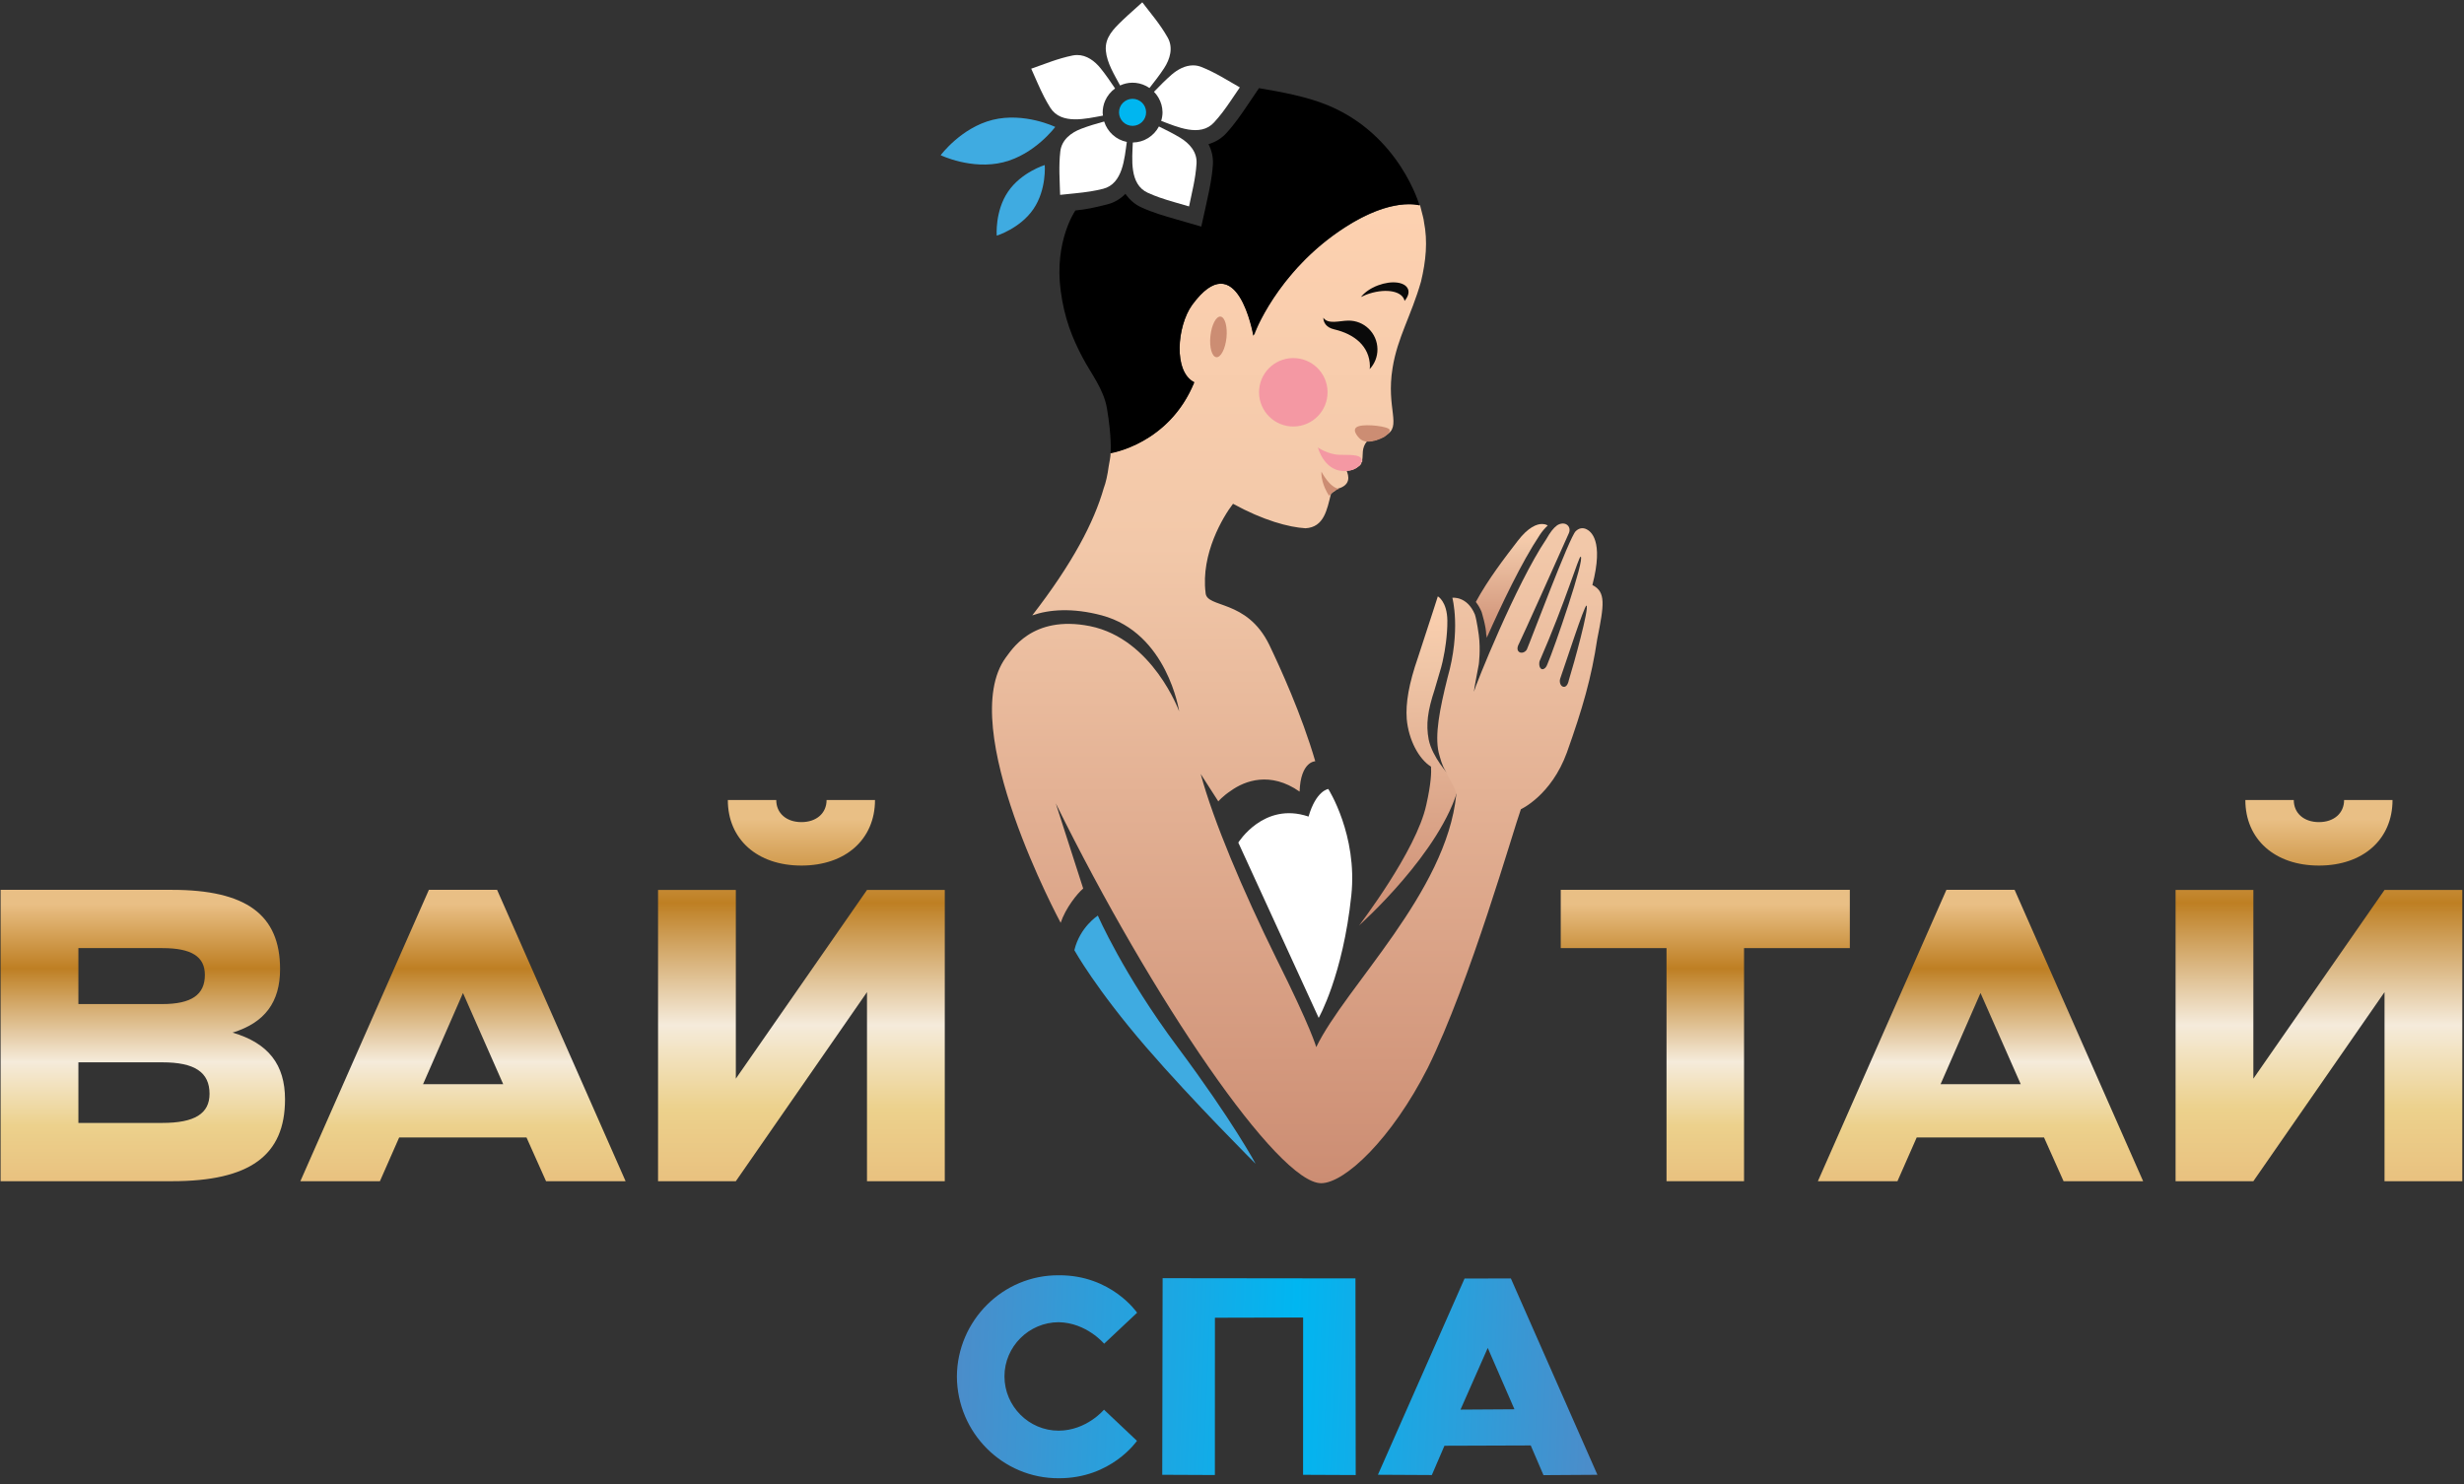 <svg width="853" height="514" viewBox="0 0 853 514" fill="none" xmlns="http://www.w3.org/2000/svg">
<rect x="0" y="0" width="853" height="514" fill="#333333" stroke="none"/>
<path d="M525.394 187.309C520.862 193.197 515.216 200.509 510.908 208.428C511.664 209.395 512.344 210.52 512.911 211.88C512.912 211.959 514.506 216.98 514.508 219.874L514.586 219.873C514.629 220.185 514.673 220.497 514.677 220.81L514.792 220.613C519.606 209.754 526.671 194.798 533.067 185.208C533.948 183.866 534.872 182.837 535.798 181.964C535.798 181.964 535.087 181.426 533.836 181.444C532.076 181.429 529.119 182.447 525.394 187.309Z" fill="url(#paint0_linear_903_15827)"/>
<path d="M490.897 227.595C487.73 236.724 486.574 243.441 486.992 249C487.661 256.26 491.159 262.798 495.398 265.465C495.536 267.167 495.477 271.143 493.765 278.662C490.352 294.61 470.495 320.439 470.495 320.439C470.495 320.439 499.103 295.056 505.031 272.145L501.571 268.332C501.571 268.332 495.807 262.166 494.586 256.05C493.605 250.839 494.222 246.174 496.619 238.872C497.379 236.363 498.137 233.74 498.896 231.118C499.219 229.864 499.543 228.61 499.752 227.358C500.074 225.991 501.127 220.07 501.055 214.847C500.963 208.261 497.759 206.488 497.759 206.488C497.759 206.488 495.474 213.675 490.897 227.595Z" fill="url(#paint1_linear_903_15827)"/>
<path d="M465.494 78.843C444.477 92.402 435.663 111.724 434.307 115.792C433.968 115.792 433.968 116.131 433.968 116.131C433.629 114.097 427.866 84.945 412.612 105.623C407.527 113.08 406.171 128.674 413.29 132.403C413.29 132.742 413.29 133.081 412.951 133.419C404.137 153.759 384.476 156.81 384.476 156.81C384.476 158.165 384.137 159.521 383.798 161.555C383.459 164.267 382.781 167.318 382.103 169.013C378.714 180.878 371.256 195.115 357.357 213.081C363.12 211.047 371.256 210.369 381.425 213.081C404.137 219.183 408.205 246.302 408.205 246.302C408.205 246.302 399.053 221.217 377.358 216.81C357.018 212.742 349.9 225.624 348.205 227.658C330.577 251.726 367.188 319.523 367.188 319.523C368.883 314.438 372.951 309.353 374.985 307.658L365.493 278.167C399.053 346.303 442.443 409.693 457.358 409.693C465.494 409.693 481.765 394.439 494.308 369.693C508.884 340.201 524.138 286.641 526.511 280.2C526.511 280.2 537.02 275.455 542.444 260.539C547.868 245.285 550.918 234.776 552.952 221.217C555.325 209.352 556.003 204.946 551.257 202.573C555.325 186.979 550.579 183.928 549.223 183.25C547.867 182.572 546.512 182.911 545.495 183.928C543.461 185.623 529.901 221.895 528.545 224.946C527.189 226.98 524.138 225.963 525.833 222.912C527.189 220.2 539.054 193.759 543.122 184.606C544.139 182.233 541.766 180.2 539.054 181.894C537.698 182.911 536.681 184.267 535.325 186.64C524.816 202.234 510.579 237.827 510.24 239.522C510.24 238.844 511.935 230.03 511.935 230.03V229.692V230.03C511.935 230.03 512.613 224.946 511.935 219.861C511.935 219.861 511.257 214.776 510.579 212.742C507.867 206.301 502.782 206.979 502.782 206.979C502.782 206.979 505.833 218.166 501.087 234.776C498.376 245.624 496.681 254.437 498.037 260.539C498.715 262.912 499.054 264.607 500.409 266.98C501.426 269.353 504.138 273.082 504.138 275.116C500.748 309.014 465.833 341.557 455.663 362.574C455.663 362.574 453.968 356.133 441.765 331.726C430.239 308.336 420.07 284.268 415.663 267.997L421.765 277.489C421.765 277.489 423.121 275.794 426.172 273.76C430.917 270.37 439.731 266.98 449.901 274.099C450.24 263.59 455.324 263.59 455.324 263.59C450.579 247.319 443.121 231.047 439.392 223.251C431.595 207.318 417.697 210.708 417.358 205.285C415.663 191.725 423.46 178.844 426.85 174.437C437.358 180.2 446.172 182.572 451.934 182.911C458.375 182.572 459.392 176.471 460.748 171.047C461.087 170.708 461.426 170.369 462.104 170.03L462.782 169.352C463.121 169.352 463.46 169.013 463.799 169.013C468.545 167.318 466.172 163.25 466.172 162.911C466.172 162.911 466.511 162.911 467.189 162.911L468.545 162.572C468.884 162.233 468.884 162.233 469.223 162.233C470.24 161.555 470.918 161.216 471.257 160.538C471.257 160.199 471.257 160.199 471.257 160.199C471.596 159.86 471.596 159.86 471.596 159.86C471.596 159.521 471.596 159.521 471.596 159.521C471.596 159.182 471.596 159.182 471.596 159.182C471.935 157.488 471.257 155.115 473.291 152.742C473.63 152.742 474.308 152.742 474.986 152.742C475.324 152.403 475.663 152.403 476.002 152.403C476.341 152.403 476.68 152.403 476.68 152.064C477.019 152.064 477.019 152.064 477.019 152.064L478.714 151.386C479.053 151.386 479.392 151.047 479.731 150.708C485.494 147.657 479.731 141.555 482.104 127.318C483.799 116.809 488.545 109.351 491.935 97.487C493.63 90.368 494.308 83.589 492.952 76.809C492.952 76.131 492.274 73.758 491.596 71.046C491.257 71.046 490.24 70.707 487.867 70.707C483.46 70.707 476.002 72.063 465.494 78.843ZM532.952 229.014C542.105 207.996 546.512 192.742 547.19 192.742C548.884 193.081 538.037 224.607 535.664 230.03C535.325 231.047 534.647 231.725 533.969 231.725C533.291 231.725 532.613 230.708 532.952 229.014ZM540.071 235.115C541.766 230.369 548.545 209.352 549.223 209.691C550.24 210.369 544.817 230.03 543.122 235.454C542.783 237.149 542.105 237.827 541.427 237.827C540.41 237.827 539.732 236.471 540.071 235.115ZM384.476 153.759C384.476 154.098 384.476 154.776 384.476 156.81C384.476 156.81 384.476 155.793 384.476 153.759Z" fill="url(#paint2_linear_903_15827)"/>
<path d="M405.594 25.855C403.458 27.707 401.474 29.736 399.495 31.783C400.687 33.015 401.59 34.532 402.066 36.226C402.3 37.061 402.432 37.937 402.445 38.847C402.46 39.901 402.265 40.903 401.983 41.86C407.383 43.879 415.525 47.633 420.3 42.38C421.35 41.238 422.302 40.083 423.196 38.917C425.361 36.081 427.18 33.181 429.212 30.258C424.835 27.775 420.846 25.164 415.93 23.196C414.955 22.808 413.982 22.637 413.024 22.637C410.289 22.637 407.69 24.042 405.594 25.855Z" fill="white"/>
<path d="M371.33 19.212C366.136 20.273 361.759 22.133 356.992 23.79C358.513 27.124 359.815 30.378 361.505 33.635C362.14 34.862 362.833 36.092 363.609 37.322C367.427 43.353 376.132 41.043 381.828 40.035C381.806 39.741 381.732 39.441 381.727 39.134C381.705 37.606 382.017 36.156 382.597 34.843C383.34 33.16 384.526 31.706 386.016 30.626C384.414 28.244 382.808 25.868 381.013 23.661C378.988 21.136 376.187 19.052 372.904 19.052C372.391 19.052 371.867 19.102 371.33 19.212Z" fill="white"/>
<path d="M397.471 47.798C395.937 48.751 394.126 49.314 392.165 49.343C391.948 55.07 390.913 63.821 397.341 66.749C398.738 67.385 400.114 67.928 401.486 68.41C404.863 69.6 408.203 70.438 411.633 71.474C412.635 66.536 413.884 61.954 414.222 56.641C414.491 52.617 411.712 49.573 408.501 47.649C406.158 46.239 403.691 45.001 401.203 43.789C400.333 45.431 399.047 46.82 397.471 47.798Z" fill="white"/>
<path d="M390.463 5.275C389.806 5.876 389.155 6.483 388.51 7.107C385.46 10.064 382.435 13.005 382.83 17.555C383.202 21.822 385.795 25.91 387.761 29.598C389.041 29.006 390.448 28.658 391.943 28.636C392.346 28.632 392.743 28.649 393.135 28.689C394.901 28.873 396.532 29.508 397.932 30.475C399.695 28.23 401.459 25.967 403.011 23.595C405.049 20.461 406.226 16.527 404.236 13.001C401.621 8.376 398.5 4.8 395.449 0.798C393.777 2.332 392.107 3.776 390.463 5.275Z" fill="white"/>
<path d="M374.285 44.591C370.785 45.926 367.528 48.407 367.063 52.426C366.461 57.715 366.877 62.449 366.996 67.474C370.546 67.069 373.969 66.841 377.509 66.271C378.951 66.039 380.413 65.747 381.908 65.368C388.735 63.619 389.274 54.818 390.085 49.139C388.224 48.777 386.55 47.91 385.202 46.691C383.841 45.459 382.806 43.868 382.243 42.071C379.565 42.814 376.871 43.599 374.285 44.591Z" fill="white"/>
<path d="M347.291 56.197C358.249 53.491 365.306 43.948 365.306 43.948C365.306 43.948 354.625 38.791 343.659 41.493C332.711 44.21 325.649 53.741 325.649 53.741C325.649 53.741 336.341 58.907 347.291 56.197Z" fill="#3FABE1"/>
<path d="M348.962 66.377C344.378 73.13 345.051 81.6 345.051 81.6C345.051 81.6 353.175 79.115 357.773 72.359C362.367 65.599 361.676 57.142 361.676 57.142C361.676 57.142 353.557 59.619 348.962 66.377Z" fill="#3FABE1"/>
<path d="M396.764 38.826C396.728 36.24 394.597 34.181 392.002 34.215C389.434 34.253 387.355 36.369 387.389 38.957C387.426 41.552 389.563 43.611 392.134 43.577C394.726 43.538 396.801 41.423 396.764 38.826Z" fill="#00B6F0"/>
<path d="M481.069 148.809C481.427 149.91 479.422 151.535 476.607 152.417C473.796 153.3 471.971 152.942 470.884 152.001C470.014 151.233 467.53 148.465 470.354 147.585C473.167 146.701 480.725 147.682 481.069 148.809Z" fill="#CC8D73"/>
<path d="M471.374 159.253C471.6 160.804 469.23 163.428 464.682 163.083C458.196 162.612 456.231 154.941 456.231 154.941C456.231 154.941 459.882 157.491 463.862 157.472C469.304 157.463 471.145 157.698 471.374 159.253Z" fill="#F498A3"/>
<path d="M463.595 169.262C461.329 169.916 460.183 171.718 460.183 171.718C460.183 171.718 458.789 169.951 457.89 166.812C457.299 164.738 457.48 163.328 457.48 163.328C457.48 163.328 460.277 168.913 463.595 169.262Z" fill="#CC8D73"/>
<path d="M421.084 123.68C419.547 123.523 418.618 120.251 419.026 116.373C419.431 112.484 421.001 109.462 422.524 109.622C424.059 109.779 424.98 113.053 424.59 116.945C424.181 120.825 422.608 123.837 421.084 123.68Z" fill="#CC8D73"/>
<path d="M461.924 114.058C468.749 115.64 474.152 119.818 474.25 126.813C474.255 127.149 474.189 127.467 474.171 127.795C475.872 125.983 476.891 123.546 476.854 120.863C476.777 115.342 472.262 110.937 466.737 111.014C463.746 111.053 459.735 112.421 458.115 110.01C458.135 111.586 459.027 113.392 461.924 114.058Z" fill="#0A0A0A"/>
<path d="M472.919 102.052C479.007 99.757 484.922 100.518 486.125 103.735C486.176 103.893 486.174 104.062 486.22 104.213C487.392 102.832 487.916 101.366 487.443 100.141C486.476 97.603 481.828 97.009 477.037 98.811C474.435 99.782 472.364 101.276 471.137 102.843C471.709 102.554 472.303 102.289 472.919 102.052Z" fill="#0A0A0A"/>
<path d="M459.581 135.662C459.671 142.204 454.429 147.589 447.887 147.68C441.337 147.771 435.958 142.534 435.867 135.991C435.776 129.445 441.009 124.079 447.559 123.986C454.1 123.898 459.49 129.116 459.581 135.662Z" fill="#F498A3"/>
<path d="M453 282.746L452.902 282.713C437.472 277.523 428.682 291.753 428.682 291.753C436.444 308.68 444.203 325.606 451.968 342.534C453.038 344.87 454.107 347.202 455.179 349.536C455.624 350.507 456.069 351.478 456.511 352.447C456.511 352.447 464.899 337.748 467.809 310.032C470.005 289.101 459.834 273.197 459.834 273.197C459.834 273.197 455.624 273.688 453 282.746Z" fill="white"/>
<path d="M380.058 317.028C380.058 317.028 373.84 320.983 371.927 329.012C371.927 329.012 379.354 342.431 396.868 362.702C412.992 381.364 434.685 402.978 434.685 402.978C434.685 402.978 426.852 388.285 407.664 362.55C388.857 337.335 380.058 317.028 380.058 317.028Z" fill="#3FABE1"/>
<path d="M459.542 36.399C452.124 33.357 443.451 31.825 435.842 30.521L431.982 36.234C429.788 39.471 427.551 42.816 424.511 46.123C422.841 47.962 420.728 49.209 418.359 49.919C419.485 52.113 420.051 54.502 419.884 56.983C419.595 61.452 418.74 65.381 417.91 69.177L417.184 72.557L415.867 78.455L406.805 75.833C403.072 74.759 399.193 73.661 395.114 71.801C392.859 70.775 391.018 69.147 389.611 67.111C387.882 68.873 385.773 70.142 383.367 70.757C379.014 71.862 376.167 72.489 372.284 72.877C372.284 72.877 364.893 83.438 367.197 100.687C368.494 110.418 371.284 117.166 374.745 123.752C377.684 129.349 382.076 134.699 383.211 141.417C384.934 151.617 384.515 156.953 384.412 156.955C384.412 156.955 404.762 153.863 413.472 132.33C406.2 128.758 407.377 112.949 412.709 105.625C428.379 84.116 433.876 116.302 433.876 116.302C433.876 116.302 441.915 94.024 465.493 78.733C482.044 68 491.418 71.134 491.418 71.134C491.418 71.134 484.565 46.658 459.542 36.399Z" fill="black"/>
<path d="M0.204 308.113V409.001H59.526C86.463 409.001 98.67 400.122 98.67 380.651C98.67 368.646 92.919 361.18 80.51 357.548C91.709 354.118 96.955 346.955 96.955 335.555C96.955 316.689 85.151 308.113 59.526 308.113H0.204ZM27.141 328.291H56.196C66.285 328.291 70.926 331.216 70.926 337.572C70.926 344.433 66.285 347.661 56.196 347.661H27.141V328.291ZM27.141 367.839H56.196C67.395 367.839 72.54 371.269 72.54 378.734C72.54 385.595 67.395 388.823 56.196 388.823H27.141V367.839Z" fill="url(#paint3_linear_903_15827)"/>
<path d="M148.474 308.113L103.983 409.001H131.525L138.184 393.867H182.272L189.031 409.001H216.573L172.082 308.113H148.474ZM160.278 343.827L174.201 375.405H146.457L160.278 343.827Z" fill="url(#paint4_linear_903_15827)"/>
<path d="M286.149 277.007C286.149 281.626 282.585 284.662 277.438 284.662C272.29 284.662 268.726 281.626 268.726 277.007H251.963C251.963 290.602 262.126 299.71 277.438 299.71C292.749 299.71 302.912 290.602 302.912 277.007H286.149ZM300.141 308.157L254.735 373.494V308.157H227.808V409.001H254.735L300.141 343.532V409.001H327.067V308.157H300.141Z" fill="url(#paint5_linear_903_15827)"/>
<path d="M331.262 476.598C331.346 496.147 347.175 511.944 366.504 511.851C384.729 511.933 393.604 498.898 393.604 498.898L382.183 488.112C382.183 488.112 376.18 495.334 366.515 495.381C356.192 495.4 347.752 486.932 347.732 476.609C347.713 466.286 356.182 457.846 366.504 457.826C376.16 457.999 382.233 465.274 382.233 465.274L393.65 454.538C393.65 454.538 384.74 441.438 366.506 441.575C347.185 441.449 331.388 457.277 331.262 476.598Z" fill="url(#paint6_linear_903_15827)"/>
<path d="M402.481 442.582L402.349 510.657L420.573 510.739L420.591 456.275L451.121 456.199L451.103 510.662L469.327 510.744L469.24 442.66L402.481 442.582Z" fill="url(#paint7_linear_903_15827)"/>
<path d="M507.012 442.688L477.018 510.647L495.681 510.747L500.046 500.602L529.918 500.499L534.331 510.781L553.003 510.661L523.044 442.681L507.012 442.688ZM515.039 466.732L524.278 487.971L505.606 488.091L515.039 466.732Z" fill="url(#paint8_linear_903_15827)"/>
<path d="M540.303 308.113V328.291H576.925V409.001H603.761V328.291H640.383V308.113H540.303Z" fill="url(#paint9_linear_903_15827)"/>
<path d="M673.819 308.113L629.328 409.001H656.87L663.529 393.867H707.616L714.376 409.001H741.918L697.427 308.113H673.819ZM685.623 343.827L699.545 375.405H671.801L685.623 343.827Z" fill="url(#paint10_linear_903_15827)"/>
<path d="M811.494 277.007C811.494 281.626 807.93 284.662 802.782 284.662C797.635 284.662 794.071 281.626 794.071 277.007H777.308C777.308 290.602 787.471 299.71 802.782 299.71C818.094 299.71 828.257 290.602 828.257 277.007H811.494ZM825.485 308.157L780.079 373.494V308.157H753.153V409.001H780.079L825.485 343.532V409.001H852.412V308.157H825.485Z" fill="url(#paint11_linear_903_15827)"/>
<defs>
<linearGradient id="paint0_linear_903_15827" x1="523.164" y1="181.592" x2="523.707" y2="220.684" gradientUnits="userSpaceOnUse">
<stop stop-color="#FDD1B0"/>
<stop offset="0.21" stop-color="#F0C6A7"/>
<stop offset="1" stop-color="#CC8D73"/>
</linearGradient>
<linearGradient id="paint1_linear_903_15827" x1="486.52" y1="206.645" x2="488.098" y2="320.195" gradientUnits="userSpaceOnUse">
<stop stop-color="#FDD1B0"/>
<stop offset="0.21" stop-color="#F0C6A7"/>
<stop offset="1" stop-color="#CC8D73"/>
</linearGradient>
<linearGradient id="paint2_linear_903_15827" x1="449.085" y1="70.707" x2="449.085" y2="409.693" gradientUnits="userSpaceOnUse">
<stop stop-color="#FDD1B0"/>
<stop offset="0.35" stop-color="#F2C8A9"/>
<stop offset="1" stop-color="#CC8D73"/>
</linearGradient>
<linearGradient id="paint3_linear_903_15827" x1="49.439" y1="409.001" x2="49.439" y2="308.113" gradientUnits="userSpaceOnUse">
<stop stop-color="#E9C280"/>
<stop offset="0.01" stop-color="#E9C280"/>
<stop offset="0.19" stop-color="#ECD18C"/>
<stop offset="0.41" stop-color="#F5EBDB"/>
<stop offset="0.73" stop-color="#BE7F23"/>
<stop offset="0.95" stop-color="#E9BF85"/>
<stop offset="1" stop-color="#E9BF85"/>
</linearGradient>
<linearGradient id="paint4_linear_903_15827" x1="160.279" y1="409.001" x2="160.279" y2="308.113" gradientUnits="userSpaceOnUse">
<stop stop-color="#E9C280"/>
<stop offset="0.01" stop-color="#E9C280"/>
<stop offset="0.19" stop-color="#ECD18C"/>
<stop offset="0.41" stop-color="#F5EBDB"/>
<stop offset="0.73" stop-color="#BE7F23"/>
<stop offset="0.95" stop-color="#E9BF85"/>
<stop offset="1" stop-color="#E9BF85"/>
</linearGradient>
<linearGradient id="paint5_linear_903_15827" x1="277.438" y1="409.001" x2="277.438" y2="277.007" gradientUnits="userSpaceOnUse">
<stop stop-color="#E9C280"/>
<stop offset="0.01" stop-color="#E9C280"/>
<stop offset="0.19" stop-color="#ECD18C"/>
<stop offset="0.41" stop-color="#F5EBDB"/>
<stop offset="0.73" stop-color="#BE7F23"/>
<stop offset="0.95" stop-color="#E9BF85"/>
<stop offset="1" stop-color="#E9BF85"/>
</linearGradient>
<linearGradient id="paint6_linear_903_15827" x1="331.537" y1="475.239" x2="550.788" y2="484.151" gradientUnits="userSpaceOnUse">
<stop stop-color="#4B8DCA"/>
<stop offset="0.53" stop-color="#00B6F1"/>
<stop offset="1" stop-color="#4B8DCA"/>
</linearGradient>
<linearGradient id="paint7_linear_903_15827" x1="331.65" y1="472.426" x2="550.901" y2="481.338" gradientUnits="userSpaceOnUse">
<stop stop-color="#4B8DCA"/>
<stop offset="0.53" stop-color="#00B6F1"/>
<stop offset="1" stop-color="#4B8DCA"/>
</linearGradient>
<linearGradient id="paint8_linear_903_15827" x1="331.756" y1="469.824" x2="551.007" y2="478.737" gradientUnits="userSpaceOnUse">
<stop stop-color="#4B8DCA"/>
<stop offset="0.53" stop-color="#00B6F1"/>
<stop offset="1" stop-color="#4B8DCA"/>
</linearGradient>
<linearGradient id="paint9_linear_903_15827" x1="590.34" y1="409.001" x2="590.34" y2="308.113" gradientUnits="userSpaceOnUse">
<stop stop-color="#E9C280"/>
<stop offset="0.01" stop-color="#E9C280"/>
<stop offset="0.19" stop-color="#ECD18C"/>
<stop offset="0.41" stop-color="#F5EBDB"/>
<stop offset="0.73" stop-color="#BE7F23"/>
<stop offset="0.95" stop-color="#E9BF85"/>
<stop offset="1" stop-color="#E9BF85"/>
</linearGradient>
<linearGradient id="paint10_linear_903_15827" x1="685.625" y1="409.001" x2="685.625" y2="308.113" gradientUnits="userSpaceOnUse">
<stop stop-color="#E9C280"/>
<stop offset="0.01" stop-color="#E9C280"/>
<stop offset="0.19" stop-color="#ECD18C"/>
<stop offset="0.41" stop-color="#F5EBDB"/>
<stop offset="0.73" stop-color="#BE7F23"/>
<stop offset="0.95" stop-color="#E9BF85"/>
<stop offset="1" stop-color="#E9BF85"/>
</linearGradient>
<linearGradient id="paint11_linear_903_15827" x1="802.783" y1="409.001" x2="802.783" y2="277.007" gradientUnits="userSpaceOnUse">
<stop stop-color="#E9C280"/>
<stop offset="0.01" stop-color="#E9C280"/>
<stop offset="0.19" stop-color="#ECD18C"/>
<stop offset="0.41" stop-color="#F5EBDB"/>
<stop offset="0.73" stop-color="#BE7F23"/>
<stop offset="0.95" stop-color="#E9BF85"/>
<stop offset="1" stop-color="#E9BF85"/>
</linearGradient>
</defs>
</svg>
